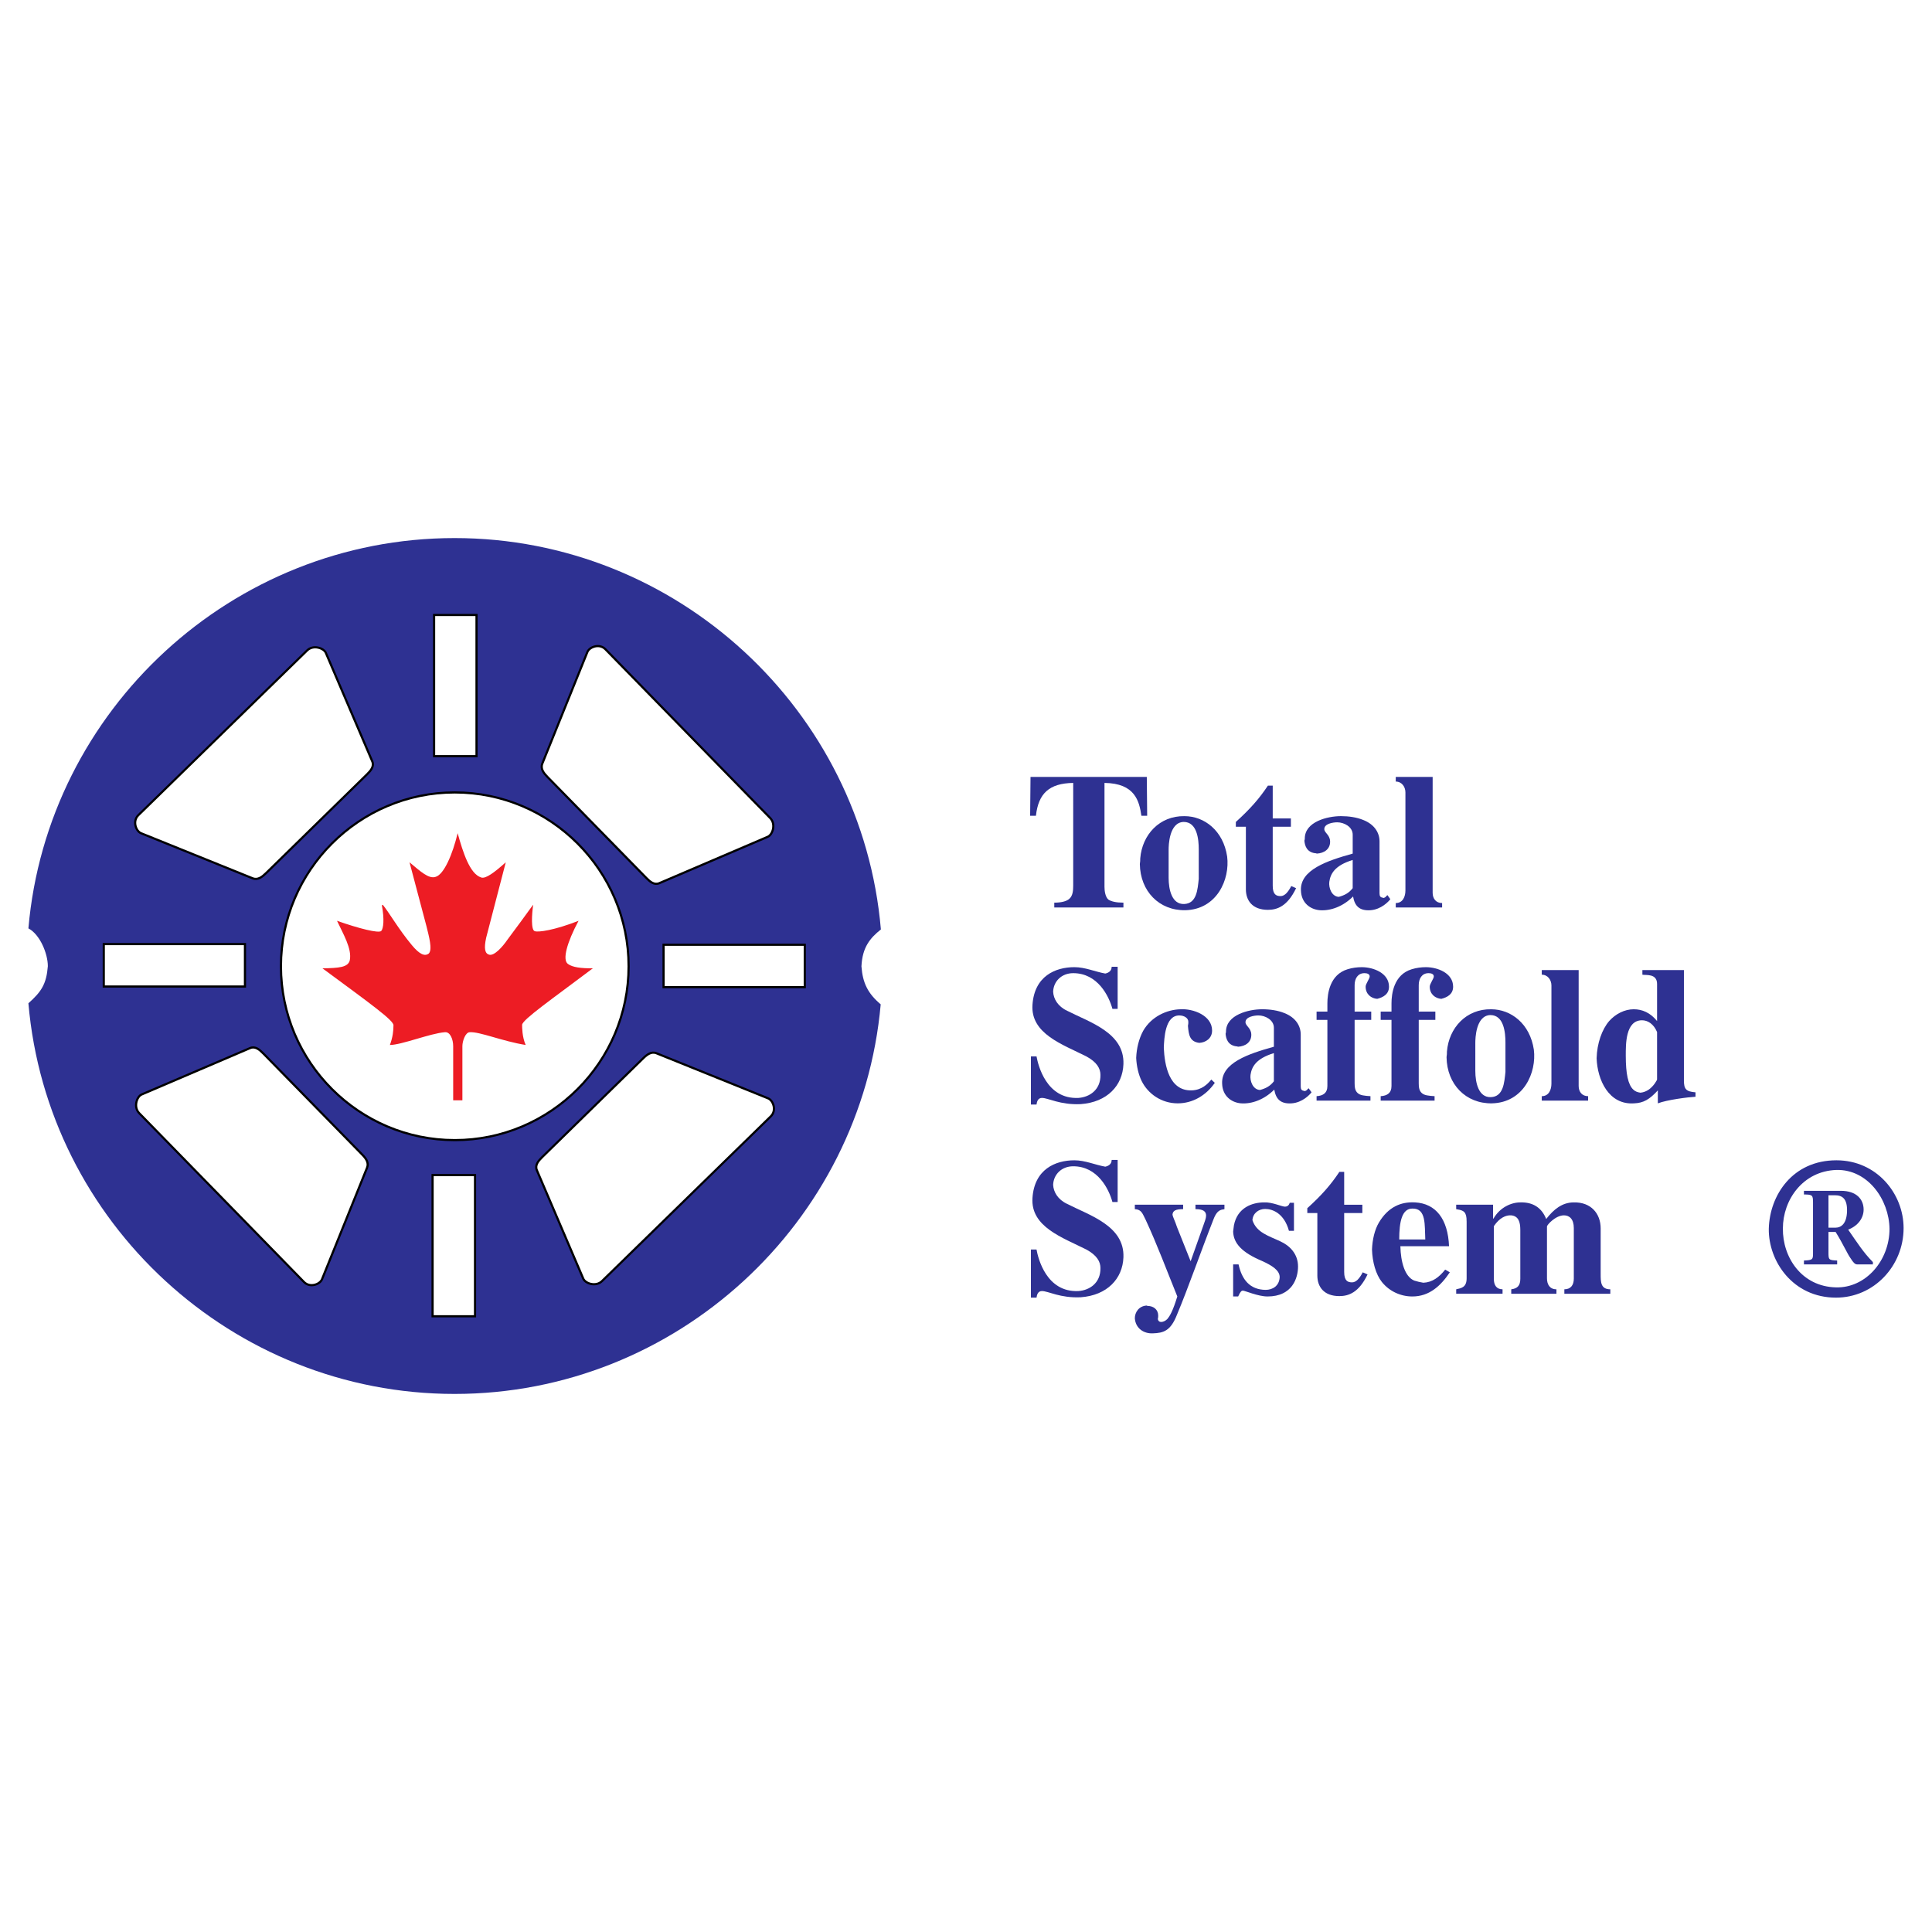 <?xml version="1.0" encoding="utf-8"?>
<!-- Generator: Adobe Illustrator 13.0.0, SVG Export Plug-In . SVG Version: 6.00 Build 14948)  -->
<!DOCTYPE svg PUBLIC "-//W3C//DTD SVG 1.0//EN" "http://www.w3.org/TR/2001/REC-SVG-20010904/DTD/svg10.dtd">
<svg version="1.0" id="Layer_1" xmlns="http://www.w3.org/2000/svg" xmlns:xlink="http://www.w3.org/1999/xlink" x="0px" y="0px"
	 width="192.756px" height="192.756px" viewBox="0 0 192.756 192.756" enable-background="new 0 0 192.756 192.756"
	 xml:space="preserve">
<g>
	<polygon fill-rule="evenodd" clip-rule="evenodd" fill="#FFFFFF" points="0,0 192.756,0 192.756,192.756 0,192.756 0,0 	"/>
	<path fill-rule="evenodd" clip-rule="evenodd" fill="#2E3192" d="M107.075,88.324c0,0.521-0.039,1.041-0.386,1.349
		c-0.289,0.27-0.867,0.385-1.503,0.385v0.482h6.898v-0.482c-0.713,0-1.214-0.115-1.503-0.308c-0.309-0.27-0.386-0.867-0.386-1.272
		V78.112c3.045,0.039,3.469,1.811,3.681,3.275h0.578l-0.038-3.873h-11.601l-0.038,3.873h0.578c0.25-2.254,1.349-3.237,3.719-3.275
		V88.324L107.075,88.324z"/>
	<path fill-rule="evenodd" clip-rule="evenodd" fill="#2E3192" d="M116.594,84.778c0-0.404,0.039-2.736,1.503-2.774
		c1.349,0,1.503,1.753,1.503,2.736c0,0.462,0,0.828,0,1.175c0,0.598,0,1.002,0,1.773c-0.115,1.041-0.192,2.466-1.464,2.505
		c-1.214,0.039-1.542-1.426-1.542-2.621C116.594,86.204,116.594,86.204,116.594,84.778L116.594,84.778z M113.762,85.646
		c0,0.154,0,0.347-0.039,0.559c0.039,2.717,1.927,4.647,4.528,4.608c3.16-0.077,4.471-3.067,4.182-5.359
		c-0.386-2.582-2.273-4.027-4.259-4.027C115.688,81.387,113.954,83.275,113.762,85.646L113.762,85.646z"/>
	<path fill-rule="evenodd" clip-rule="evenodd" fill="#2E3192" d="M124.302,88.729c0,1.098,0.636,2.046,2.196,2.046
		c0.925,0,1.946-0.351,2.813-2.161l-0.481-0.212c-0.309,0.597-0.655,1.002-1.06,1.002c-0.425,0-0.79-0.135-0.79-1.041v-5.877h1.812
		v-0.829h-1.812v-3.275h-0.482c-0.866,1.311-1.811,2.37-3.198,3.623v0.481h1.002V88.729L124.302,88.729z"/>
	<path fill-rule="evenodd" clip-rule="evenodd" fill="#2E3192" d="M136.018,81.812c-0.655-0.27-1.445-0.386-2.235-0.386
		c-1.311,0-3.604,0.54-3.604,2.235c0,0.039,0,0.096-0.038,0.212c0.038,0.501,0.23,1.137,1.06,1.252c0.038,0,0.115,0,0.174,0.039
		c0.751-0.039,1.367-0.462,1.329-1.252c-0.038-0.636-0.578-0.829-0.578-1.195c0-0.54,0.867-0.674,1.291-0.674
		c0.674,0,1.542,0.443,1.542,1.233v1.889c-2.563,0.713-5.261,1.619-5.164,3.68c0.038,1.252,0.943,1.892,1.888,1.968
		c1.099,0.078,2.332-0.389,3.314-1.371c0.154,0.905,0.598,1.448,1.734,1.371c1.079-0.077,1.811-0.87,1.984-1.101l-0.289-0.405
		c-0.115,0.058-0.154,0.25-0.424,0.289c0-0.039-0.038-0.039-0.077-0.039c-0.212-0.039-0.289-0.154-0.289-0.443V83.95
		C137.636,83.083,137.135,82.254,136.018,81.812L136.018,81.812z M134.958,85.8v2.813c-0.386,0.5-0.829,0.712-1.388,0.867
		c-0.713-0.038-1.021-0.906-0.944-1.503C132.741,87.187,133.146,86.358,134.958,85.8L134.958,85.8z"/>
	<path fill-rule="evenodd" clip-rule="evenodd" fill="#2E3192" d="M139.255,77.977c0.597,0,0.964,0.521,0.964,1.079v9.789
		c0,0.598-0.251,1.252-0.964,1.252v0.443h4.625v-0.443c-0.598,0-0.944-0.424-0.944-1.021V77.514h-3.681V77.977L139.255,77.977z"/>
	<path fill-rule="evenodd" clip-rule="evenodd" fill="#2E3192" d="M103.01,100.251c-0.193,2.891,3.005,3.95,5.375,5.146
		c1.061,0.577,1.407,1.213,1.407,1.85c0.02,1.503-1.099,2.216-2.197,2.293c-3.198,0.153-4.026-3.276-4.181-4.143h-0.559v4.801h0.559
		c0.038-0.309,0.154-0.658,0.539-0.658c0.637,0,1.812,0.716,3.873,0.619c2.64-0.192,4.182-1.853,4.259-3.991
		c0.115-3.141-3.392-4.182-5.607-5.318c-0.944-0.443-1.368-1.194-1.406-1.908c0.038-1.021,0.828-1.849,2.004-1.849
		c2.447,0,3.564,2.292,3.911,3.564h0.521v-4.201h-0.598c0,0.405-0.289,0.598-0.636,0.675c-1.06-0.193-2.004-0.636-3.083-0.636
		C105.302,96.494,103.202,97.38,103.01,100.251L103.01,100.251z"/>
	<path fill-rule="evenodd" clip-rule="evenodd" fill="#2E3192" d="M114.051,102.853c-0.425,0.79-0.655,1.734-0.694,2.697
		c0.039,0.829,0.231,1.657,0.54,2.293c0.636,1.291,1.984,2.238,3.604,2.238c1.503,0,2.832-0.793,3.699-2.045l-0.347-0.328
		c-0.366,0.443-0.944,1.041-1.946,1.079c-2.273,0.077-2.717-2.524-2.794-4.239c0.038-0.943,0.115-3.237,1.542-3.237
		c0.481,0,0.905,0.251,0.905,0.637c0,0.115,0,0.231-0.039,0.404c0.077,0.867,0.154,1.58,1.138,1.695
		c0.636-0.038,1.271-0.442,1.271-1.232c0-1.504-1.889-2.197-3.16-2.12C116.421,100.733,114.879,101.407,114.051,102.853
		L114.051,102.853z"/>
	<path fill-rule="evenodd" clip-rule="evenodd" fill="#2E3192" d="M128.155,101.08c-0.655-0.271-1.445-0.386-2.235-0.386
		c-1.31,0-3.603,0.54-3.603,2.235c0,0.038,0,0.097-0.039,0.212c0.039,0.501,0.231,1.137,1.06,1.252c0.039,0,0.115,0,0.174,0.039
		c0.751-0.039,1.368-0.463,1.329-1.253c-0.038-0.636-0.578-0.828-0.578-1.194c0-0.539,0.867-0.675,1.291-0.675
		c0.675,0,1.542,0.443,1.542,1.233v1.889c-2.563,0.713-5.261,1.618-5.164,3.681c0.038,1.252,0.944,1.892,1.889,1.968
		c1.098,0.077,2.331-0.389,3.313-1.371c0.154,0.906,0.598,1.448,1.734,1.371c1.079-0.076,1.812-0.87,1.985-1.102l-0.289-0.404
		c-0.116,0.058-0.154,0.251-0.425,0.289c0-0.038-0.038-0.038-0.076-0.038c-0.212-0.039-0.289-0.154-0.289-0.443v-5.164
		C129.774,102.352,129.273,101.522,128.155,101.08L128.155,101.08z M127.096,105.068v2.813c-0.386,0.501-0.829,0.713-1.388,0.867
		c-0.713-0.039-1.021-0.906-0.944-1.503C124.88,106.456,125.284,105.627,127.096,105.068L127.096,105.068z"/>
	<path fill-rule="evenodd" clip-rule="evenodd" fill="#2E3192" d="M132.434,108.344c0,0.714-0.443,0.983-1.079,1.021v0.443h5.376
		v-0.443c-0.598-0.038-1.021-0.077-1.272-0.308c-0.27-0.231-0.308-0.598-0.308-0.983v-6.32h1.657v-0.828h-1.657v-2.64
		c0-0.637,0.308-1.194,0.982-1.194c0.251,0,0.521,0.076,0.521,0.327c0,0.23-0.405,0.731-0.405,1.021c0,0.752,0.56,1.176,1.157,1.215
		c0.597-0.154,1.175-0.463,1.175-1.215c0-1.348-1.542-1.945-2.717-1.945c-0.443,0-0.944,0.058-1.426,0.211
		c-1.772,0.54-2.004,2.448-2.004,3.392v0.828h-1.079v0.828h1.079V108.344L132.434,108.344z"/>
	<path fill-rule="evenodd" clip-rule="evenodd" fill="#2E3192" d="M138.83,108.344c0,0.714-0.442,0.983-1.079,1.021v0.443h5.377
		v-0.443c-0.598-0.038-1.021-0.077-1.272-0.308c-0.27-0.231-0.308-0.598-0.308-0.983v-6.32h1.657v-0.828h-1.657v-2.64
		c0-0.637,0.308-1.194,0.982-1.194c0.251,0,0.521,0.076,0.521,0.327c0,0.23-0.405,0.731-0.405,1.021c0,0.752,0.56,1.176,1.156,1.215
		c0.598-0.154,1.176-0.463,1.176-1.215c0-1.348-1.542-1.945-2.717-1.945c-0.443,0-0.944,0.058-1.426,0.211
		c-1.773,0.54-2.005,2.448-2.005,3.392v0.828h-1.079v0.828h1.079V108.344L138.83,108.344z"/>
	<path fill-rule="evenodd" clip-rule="evenodd" fill="#2E3192" d="M147.193,104.047c0-0.404,0.039-2.736,1.503-2.774
		c1.349,0,1.503,1.754,1.503,2.736c0,0.462,0,0.828,0,1.175c0,0.598,0,1.003,0,1.773c-0.115,1.04-0.192,2.466-1.464,2.505
		c-1.214,0.038-1.542-1.426-1.542-2.621C147.193,105.473,147.193,105.473,147.193,104.047L147.193,104.047z M144.361,104.914
		c0,0.154,0,0.347-0.039,0.559c0.039,2.717,1.927,4.647,4.528,4.608c3.16-0.076,4.471-3.066,4.182-5.359
		c-0.386-2.582-2.274-4.027-4.259-4.027C146.288,100.656,144.554,102.544,144.361,104.914L144.361,104.914z"/>
	<path fill-rule="evenodd" clip-rule="evenodd" fill="#2E3192" d="M153.822,97.245c0.597,0,0.964,0.521,0.964,1.079v9.789
		c0,0.597-0.251,1.252-0.964,1.252v0.443h4.625v-0.443c-0.598,0-0.944-0.424-0.944-1.021V96.783h-3.681V97.245L153.822,97.245z"/>
	<path fill-rule="evenodd" clip-rule="evenodd" fill="#2E3192" d="M160.547,101.87c-0.713,0.828-1.214,2.216-1.252,3.719
		c0.077,2.158,1.214,4.666,3.737,4.492c0.944-0.038,1.542-0.389,2.371-1.294v1.294c0.905-0.35,3.006-0.619,3.757-0.658v-0.443
		c-0.944-0.077-1.155-0.308-1.155-1.194V96.783h-4.144v0.462c0.328,0.077,1.465-0.153,1.465,0.925v3.7
		c-0.675-0.829-1.465-1.176-2.332-1.176C162.089,100.694,161.183,101.157,160.547,101.87L160.547,101.87z M162.204,105.338
		c0-1.137-0.038-3.545,1.619-3.545c0.559,0,1.156,0.347,1.503,1.175v4.74c0,0.039-0.309,0.636-0.829,1.002
		c-0.231,0.154-0.481,0.27-0.828,0.309c-0.27-0.039-0.521-0.116-0.713-0.309C162.436,108.229,162.204,107.13,162.204,105.338
		L162.204,105.338z"/>
	<path fill-rule="evenodd" clip-rule="evenodd" fill="#2E3192" d="M103.01,119.52c-0.193,2.891,3.005,3.95,5.375,5.146
		c1.061,0.577,1.407,1.214,1.407,1.85c0.02,1.503-1.099,2.216-2.197,2.293c-3.198,0.153-4.026-3.276-4.181-4.143h-0.559v4.801h0.559
		c0.038-0.309,0.154-0.658,0.539-0.658c0.637,0,1.812,0.716,3.873,0.619c2.64-0.192,4.182-1.853,4.259-3.991
		c0.115-3.141-3.392-4.182-5.607-5.318c-0.944-0.443-1.368-1.194-1.406-1.907c0.038-1.021,0.828-1.851,2.004-1.851
		c2.447,0,3.564,2.293,3.911,3.565h0.521v-4.201h-0.598c0,0.405-0.289,0.598-0.636,0.675c-1.06-0.192-2.004-0.636-3.083-0.636
		C105.302,115.763,103.202,116.648,103.01,119.52L103.01,119.52z"/>
	<path fill-rule="evenodd" clip-rule="evenodd" fill="#2E3192" d="M114.301,121.697c1.137,2.447,2.12,5.087,3.16,7.652
		c-0.443,1.427-0.713,1.908-1.002,2.255c-0.192,0.192-0.424,0.289-0.616,0.289c-0.174,0-0.289-0.097-0.327-0.289
		c0-0.039,0.038-0.115,0.038-0.347c0-0.598-0.463-0.964-1.06-0.964c0,0-0.039,0-0.077-0.038c-0.791,0.038-1.195,0.674-1.195,1.271
		c0.077,1.021,0.906,1.542,1.792,1.503c1.061-0.038,1.773-0.231,2.409-1.85c1.137-2.701,2.37-6.285,3.661-9.561
		c0.404-1.041,0.866-0.905,1.079-0.982v-0.443h-2.891v0.443c0.79,0,1.06,0.23,1.06,0.655c0,0.25-0.153,0.636-0.27,0.963
		l-1.271,3.584l-1.368-3.43c-0.174-0.559-0.405-0.963-0.443-1.233c0.038-0.386,0.309-0.539,1.06-0.539v-0.443h-4.817v0.443
		C113.896,120.676,113.974,121.062,114.301,121.697L114.301,121.697z"/>
	<path fill-rule="evenodd" clip-rule="evenodd" fill="#2E3192" d="M126.132,119.963c-1.175,0-2.678,0.501-3.024,2.293
		c-0.038,0.192-0.038,0.386-0.077,0.617c0.039,1.194,0.905,2.1,2.871,2.929c1.021,0.462,1.772,0.944,1.772,1.618
		c-0.038,0.867-0.693,1.271-1.406,1.271c-1.58-0.019-2.37-1.04-2.698-2.543h-0.539v3.201h0.501c0.231-0.504,0.327-0.581,0.481-0.581
		c0.192,0,1.503,0.581,2.447,0.581c2.485,0,3.045-1.853,3.045-2.989c0-1.233-0.791-2.062-1.754-2.505
		c-1.137-0.54-2.39-0.867-2.794-2.119c0.038-0.675,0.598-1.118,1.271-1.118c0.752,0,1.889,0.443,2.37,2.178h0.501v-2.794h-0.424
		c-0.077,0.27-0.25,0.385-0.481,0.385C127.886,120.387,126.923,119.925,126.132,119.963L126.132,119.963z"/>
	<path fill-rule="evenodd" clip-rule="evenodd" fill="#2E3192" d="M131.432,127.266c0,1.099,0.636,2.046,2.196,2.046
		c0.925,0,1.946-0.351,2.813-2.161l-0.482-0.212c-0.308,0.598-0.654,1.002-1.06,1.002c-0.424,0-0.79-0.135-0.79-1.041v-5.877h1.812
		v-0.828h-1.812v-3.275h-0.481c-0.867,1.31-1.812,2.37-3.198,3.622v0.481h1.002V127.266L131.432,127.266z"/>
	<path fill-rule="evenodd" clip-rule="evenodd" fill="#2E3192" d="M137.578,121.967c-0.424,0.713-0.655,1.695-0.693,2.698
		c0.038,1.252,0.385,2.485,0.982,3.236c0.752,0.944,1.889,1.448,3.044,1.448c1.696,0,2.833-1.062,3.739-2.411l-0.463-0.27
		c-0.598,0.751-1.271,1.271-2.178,1.31c-0.27-0.038-0.598-0.115-0.905-0.212c-0.944-0.385-1.349-1.85-1.388-3.43h4.856
		c-0.116-2.717-1.311-4.258-3.392-4.374C139.756,119.886,138.503,120.426,137.578,121.967L137.578,121.967z M140.911,120.579
		c1.407-0.038,1.215,1.658,1.291,3.083h-2.601C139.602,121.89,139.871,120.579,140.911,120.579L140.911,120.579z"/>
	<path fill-rule="evenodd" clip-rule="evenodd" fill="#2E3192" d="M146.326,121.89v5.646c0,0.905-0.521,0.982-1.041,1.098v0.443
		h4.625v-0.443c-0.636,0-0.867-0.463-0.867-1.021v-5.279c0.559-0.828,1.194-1.117,1.734-1.079c0.713,0.077,0.905,0.636,0.905,1.465
		v4.855c0,0.675-0.27,0.982-0.905,1.06v0.443h4.509v-0.443c-0.674,0-0.944-0.501-0.944-1.098v-5.165
		c0-0.173,0.867-1.117,1.696-1.117c0.539,0,0.982,0.366,0.982,1.272v5.048c0,0.636-0.309,1.06-0.944,1.06v0.443h4.586v-0.443
		c-0.963,0-0.963-0.732-0.963-1.522v-4.547c0-1.503-0.983-2.64-2.679-2.602c-1.176,0-2.023,0.713-2.756,1.657
		c-0.442-1.117-1.31-1.695-2.582-1.657c-0.905,0-2.042,0.501-2.678,1.618h-0.039v-1.387h-3.681v0.443
		c0.097,0.038,0.56,0.038,0.829,0.309C146.249,121.139,146.326,121.331,146.326,121.89L146.326,121.89z"/>
	<path fill-rule="evenodd" clip-rule="evenodd" fill="#2E3192" d="M183.217,115.763c-4.374,0-6.667,3.487-6.744,6.84
		c-0.039,3.237,2.408,6.863,6.705,6.863c3.797,0,6.744-3.183,6.744-6.939C189.922,119.096,187.244,115.763,183.217,115.763
		L183.217,115.763z M183.217,116.726c3.121-0.077,5.261,2.948,5.299,5.877c0,3.16-2.37,5.916-5.338,5.839
		c-3.43-0.077-5.337-3.006-5.299-5.877C177.879,119.713,179.864,116.842,183.217,116.726L183.217,116.726z M180.885,124.973
		c0,0.675,0,0.752-0.905,0.79v0.386h3.314v-0.386c-0.867-0.038-0.867-0.077-0.867-0.867v-1.984h0.713
		c0.79,1.271,1.137,2.139,1.541,2.697c0.193,0.309,0.386,0.54,0.598,0.54h1.58v-0.231c-0.963-0.982-1.503-1.85-2.466-3.237
		c1.002-0.385,1.541-1.175,1.541-2.004c0-1.002-0.693-1.869-2.273-1.869h-3.681v0.366c0.867,0,0.905,0.077,0.905,0.829V124.973
		L180.885,124.973z M182.427,119.25h0.636c0.752,0,1.253,0.347,1.214,1.618c-0.039,1.176-0.54,1.619-1.175,1.619h-0.675V119.25
		L182.427,119.25z"/>
	<path fill-rule="evenodd" clip-rule="evenodd" fill="#2E3192" d="M45.352,53.683c22.201,0,40.667,17.185,42.534,39.048
		c-1.067,0.854-1.85,1.761-1.939,3.683c0.125,1.672,0.641,2.704,1.921,3.789c-1.939,21.793-20.387,38.87-42.517,38.87
		c-22.184,0-40.631-17.131-42.517-38.977c1.299-1.156,1.797-1.921,1.939-3.7c0-1.246-0.783-3.167-1.939-3.771
		C4.72,70.814,23.186,53.683,45.352,53.683L45.352,53.683z"/>
	
		<path fill-rule="evenodd" clip-rule="evenodd" fill="#FFFFFF" stroke="#000000" stroke-width="0.216" stroke-miterlimit="2.613" d="
		M45.373,79.062c9.553,0,17.343,7.791,17.343,17.343c0,9.553-7.791,17.344-17.343,17.344c-9.552,0-17.343-7.791-17.343-17.344
		C28.029,86.853,35.82,79.062,45.373,79.062L45.373,79.062z"/>
	
		<path fill-rule="evenodd" clip-rule="evenodd" fill="#FFFFFF" stroke="#000000" stroke-width="0.216" stroke-miterlimit="2.613" d="
		M60.401,64.775L76.84,81.616c0.598,0.613,0.244,1.662-0.242,1.87l-10.82,4.629c-0.511,0.219-0.942-0.159-1.304-0.529L54.606,77.5
		c-0.359-0.367-0.706-0.803-0.496-1.323l4.497-11.132C58.811,64.543,59.808,64.168,60.401,64.775L60.401,64.775z"/>
	
		<path fill-rule="evenodd" clip-rule="evenodd" fill="#FFFFFF" stroke="#000000" stroke-width="0.216" stroke-miterlimit="2.613" d="
		M76.902,111.377l-16.84,16.438c-0.613,0.598-1.662,0.243-1.869-0.242l-4.63-10.82c-0.218-0.511,0.16-0.941,0.529-1.304
		l10.086-9.868c0.366-0.358,0.802-0.705,1.323-0.495l11.132,4.497C77.135,109.785,77.511,110.783,76.902,111.377L76.902,111.377z"/>
	
		<path fill-rule="evenodd" clip-rule="evenodd" fill="#FFFFFF" stroke="#000000" stroke-width="0.216" stroke-miterlimit="2.613" d="
		M30.33,127.906l-16.438-16.841c-0.598-0.612-0.244-1.661,0.242-1.869l10.82-4.629c0.511-0.219,0.942,0.159,1.304,0.529
		l9.868,10.086c0.359,0.366,0.706,0.803,0.495,1.322l-4.497,11.133C31.921,128.14,30.924,128.515,30.33,127.906L30.33,127.906z"/>
	
		<path fill-rule="evenodd" clip-rule="evenodd" fill="#FFFFFF" stroke="#000000" stroke-width="0.216" stroke-miterlimit="2.613" d="
		M13.8,81.334l16.841-16.438c0.612-0.598,1.661-0.244,1.869,0.242l4.629,10.82c0.219,0.511-0.159,0.941-0.529,1.304l-10.086,9.868
		c-0.367,0.358-0.803,0.706-1.323,0.496l-11.132-4.497C13.567,82.925,13.192,81.927,13.8,81.334L13.8,81.334z"/>
	
		<polygon fill-rule="evenodd" clip-rule="evenodd" fill="#FFFFFF" stroke="#000000" stroke-width="0.216" stroke-miterlimit="2.613" points="
		10.353,98.426 10.353,94.192 24.44,94.192 24.44,98.426 10.353,98.426 	"/>
	
		<polygon fill-rule="evenodd" clip-rule="evenodd" fill="#FFFFFF" stroke="#000000" stroke-width="0.216" stroke-miterlimit="2.613" points="
		47.393,131.325 43.159,131.325 43.159,117.237 47.393,117.237 47.393,131.325 	"/>
	
		<polygon fill-rule="evenodd" clip-rule="evenodd" fill="#FFFFFF" stroke="#000000" stroke-width="0.216" stroke-miterlimit="2.613" points="
		80.292,94.257 80.292,98.49 66.205,98.49 66.205,94.257 80.292,94.257 	"/>
	
		<polygon fill-rule="evenodd" clip-rule="evenodd" fill="#FFFFFF" stroke="#000000" stroke-width="0.216" stroke-miterlimit="2.613" points="
		43.31,61.357 47.543,61.357 47.543,75.444 43.31,75.444 43.31,61.357 	"/>
	<path fill-rule="evenodd" clip-rule="evenodd" fill="#ED1C24" d="M45.66,83.127L45.66,83.127c0.534,1.927,1.215,4.061,2.341,4.416
		c0.445,0.178,1.363-0.533,2.46-1.511l-1.957,7.528c-0.237,1.097-0.118,1.571,0.296,1.689c0.504,0.148,1.334-0.771,1.838-1.512
		c0.83-1.096,1.749-2.371,2.549-3.468v0.059c-0.119,0.86-0.237,2.49,0.178,2.579c0.355,0.118,1.926-0.089,4.357-1.038
		c-1.156,2.164-1.63,3.883-1.067,4.298c0.475,0.355,1.334,0.444,2.49,0.444c-4.09,3.083-6.995,5.098-7.054,5.631
		c0,0.237,0,1.216,0.356,2.016c-2.372-0.385-4.564-1.333-5.573-1.274c-0.444,0-0.741,0.89-0.741,1.394v5.399h-0.919v-5.399
		c0-0.682-0.296-1.452-0.83-1.394c-1.481,0.119-4.327,1.274-5.483,1.274c0.296-0.8,0.355-1.452,0.355-1.956
		c0.06-0.475-2.342-2.193-7.084-5.691c1.63-0.03,2.549-0.089,2.727-0.8c0.237-1.156-0.682-2.667-1.274-3.942
		c2.193,0.771,4.179,1.274,4.416,1.008c0.208-0.237,0.326-1.126,0.06-2.549l0.089-0.059c0.652,0.8,1.571,2.431,2.905,4.031
		c0.741,0.89,1.274,1.156,1.689,0.83c0.385-0.415,0-1.749-0.237-2.727l-1.689-6.373c1.097,0.919,1.927,1.689,2.608,1.452
		C44.296,87.247,45.156,85.231,45.66,83.127L45.66,83.127z"/>
</g>
</svg>
